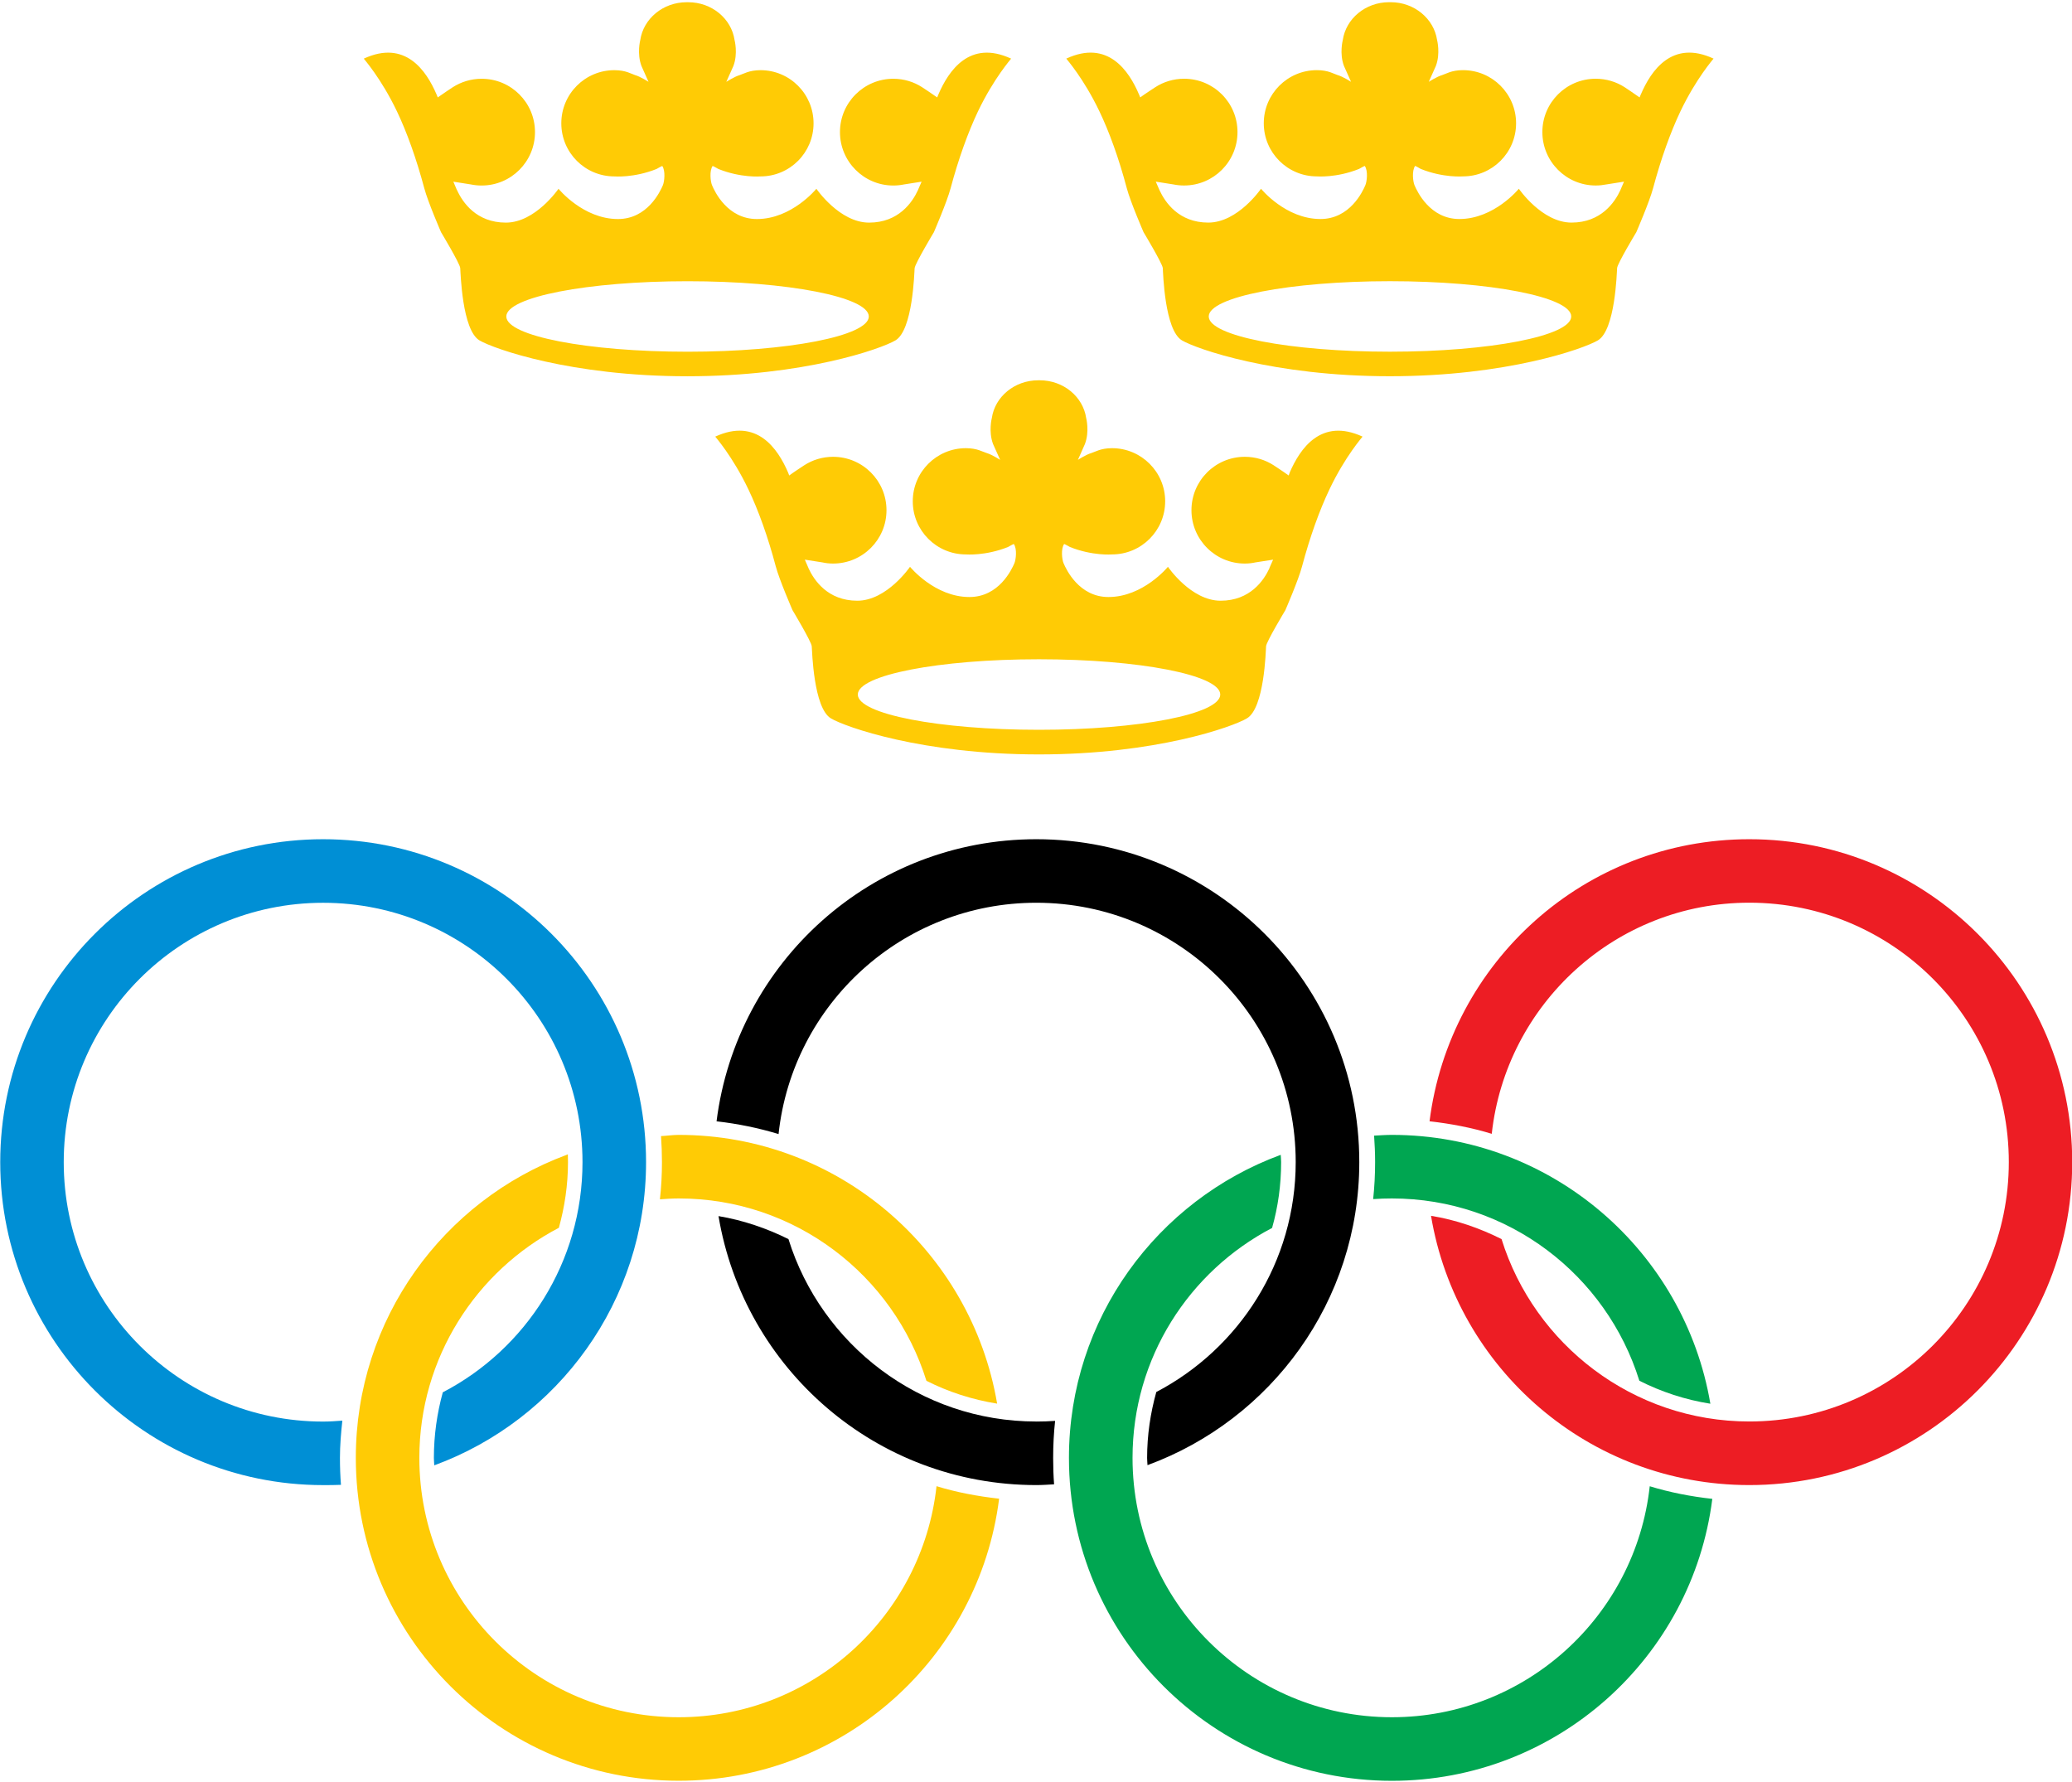 <svg xmlns:dc="http://purl.org/dc/elements/1.1/" xmlns:cc="http://creativecommons.org/ns#" xmlns:rdf="http://www.w3.org/1999/02/22-rdf-syntax-ns#" xmlns:svg="http://www.w3.org/2000/svg" xmlns="http://www.w3.org/2000/svg" version="1.1" width="340.997" height="293.258" id="svg7875" viewBox="0 0 300.0 257.518">
  <defs id="defs7877"/>
  <g transform="translate(-435.714,-269.317)" id="layer1">
    <g transform="matrix(4.349,0,0,4.349,-1869.853,-3844.647)" id="g7850">
      <path d="m 579.801,983.646 c 0.475,-4.321 4.129,-7.694 8.575,-7.694 4.771,0 8.639,3.866 8.639,8.635 0,4.771 -3.868,8.636 -8.639,8.636 -3.871,0 -7.155,-2.56 -8.249,-6.072 -0.724,-0.364 -1.52,-0.641 -2.348,-0.775 0.848,5.09 5.265,8.964 10.596,8.964 5.939,0 10.751,-4.815 10.751,-10.752 0,-5.936 -4.812,-10.749 -10.751,-10.749 -5.478,0 -9.977,4.093 -10.645,9.39 0.709,0.08 1.409,0.214 2.07,0.417" id="path7643" style="fill:#ed1d24;fill-opacity:1;fill-rule:nonzero;stroke:none"/>
      <path d="m 576.476,985.798 c 3.874,0 7.146,2.554 8.239,6.069 0.736,0.371 1.524,0.632 2.364,0.765 -0.859,-5.077 -5.281,-8.95 -10.602,-8.95 -0.199,0 -0.398,0.015 -0.593,0.025 0.021,0.289 0.034,0.589 0.034,0.881 0,0.417 -0.022,0.826 -0.065,1.232 0.205,-0.015 0.414,-0.022 0.624,-0.022 m 8.584,9.58 c -0.474,4.322 -4.135,7.691 -8.584,7.691 -4.769,0 -8.635,-3.868 -8.635,-8.635 0,-3.331 1.886,-6.211 4.646,-7.654 0.198,-0.699 0.301,-1.43 0.301,-2.192 0,-0.079 -0.009,-0.164 -0.013,-0.242 -4.11,1.511 -7.051,5.454 -7.051,10.089 0,5.938 4.814,10.75 10.751,10.75 5.478,0 10,-4.091 10.668,-9.386 -0.719,-0.079 -1.414,-0.215 -2.084,-0.42" id="path7647" style="fill:#00a651;fill-opacity:1;fill-rule:nonzero;stroke:none"/>
      <path d="m 564.637,993.224 c -3.874,0 -7.155,-2.561 -8.25,-6.072 -0.714,-0.357 -1.515,-0.631 -2.329,-0.766 0.851,5.085 5.253,8.954 10.579,8.954 0.2,0 0.396,-0.014 0.593,-0.025 -0.022,-0.29 -0.031,-0.586 -0.031,-0.88 0,-0.417 0.021,-0.83 0.065,-1.232 -0.207,0.015 -0.416,0.022 -0.626,0.022 m 0,-19.386 c -5.479,0 -9.98,4.094 -10.645,9.391 0.701,0.08 1.404,0.223 2.064,0.425 0.464,-4.332 4.129,-7.701 8.581,-7.701 4.77,0 8.636,3.866 8.636,8.634 0,3.329 -1.886,6.21 -4.641,7.654 -0.195,0.7 -0.306,1.433 -0.306,2.194 0,0.079 0.01,0.164 0.013,0.241 4.11,-1.51 7.051,-5.452 7.051,-10.089 0,-5.936 -4.815,-10.749 -10.752,-10.749" id="path7651" style="fill:#000000;fill-opacity:1;fill-rule:nonzero;stroke:none"/>
      <path d="m 552.735,985.798 c 3.876,0 7.151,2.558 8.245,6.071 0.73,0.369 1.52,0.626 2.354,0.76 -0.86,-5.075 -5.279,-8.947 -10.599,-8.947 -0.199,0 -0.396,0.031 -0.591,0.04 0.02,0.28 0.031,0.583 0.031,0.866 0,0.422 -0.022,0.83 -0.068,1.239 0.206,-0.015 0.417,-0.029 0.627,-0.029 m 8.582,9.58 c -0.474,4.321 -4.134,7.691 -8.582,7.691 -4.77,0 -8.636,-3.867 -8.636,-8.635 0,-3.326 1.89,-6.218 4.645,-7.659 0.193,-0.694 0.304,-1.43 0.304,-2.188 0,-0.092 -0.003,-0.168 -0.005,-0.259 l -0.044,0.02 c -4.094,1.518 -7.015,5.461 -7.015,10.085 0,5.937 4.814,10.75 10.751,10.75 5.479,0 9.998,-4.091 10.666,-9.39 -0.718,-0.08 -1.415,-0.211 -2.084,-0.416" id="path7655" style="fill:#ffcb05;fill-opacity:1;fill-rule:nonzero;stroke:none"/>
      <path d="m 541.49,995.332 c -0.198,0.009 -0.394,0.009 -0.595,0.009 -5.936,0 -10.75,-4.815 -10.75,-10.752 0,-5.936 4.814,-10.75 10.75,-10.75 5.938,0 10.751,4.814 10.751,10.75 0,4.635 -2.939,8.586 -7.051,10.094 -0.003,-0.083 -0.013,-0.165 -0.013,-0.247 0,-0.756 0.106,-1.488 0.297,-2.184 2.764,-1.438 4.651,-4.331 4.651,-7.662 0,-4.769 -3.866,-8.635 -8.636,-8.635 -4.768,0 -8.635,3.866 -8.635,8.635 0,4.77 3.868,8.636 8.635,8.636 0.22,0 0.426,-0.016 0.641,-0.031 -0.045,0.409 -0.08,0.819 -0.08,1.241 0,0.304 0.01,0.596 0.034,0.897" id="path7659" style="fill:#008fd5;fill-opacity:1;fill-rule:nonzero;stroke:none"/>
      <path d="m 576.411,957.609 c -3.333,0 -6.032,-0.525 -6.032,-1.173 0,-0.647 2.7,-1.174 6.032,-1.174 3.334,0 6.036,0.526 6.036,1.174 0,0.647 -2.703,1.173 -6.036,1.173 m 8.351,-8.562 c 0,0 -0.037,0.096 -0.04,0.096 -0.139,-0.101 -0.497,-0.339 -0.497,-0.339 -0.278,-0.179 -0.609,-0.282 -0.963,-0.282 -0.981,0 -1.776,0.795 -1.776,1.776 0,0.98 0.795,1.778 1.776,1.778 0.125,0 0.241,-0.013 0.359,-0.036 l 0.583,-0.092 -0.117,0.273 -0.004,0.011 c -0.185,0.401 -0.642,1.079 -1.626,1.079 -0.984,0 -1.754,-1.127 -1.754,-1.127 0,0 -0.818,1.008 -1.98,1.008 -0.979,0 -1.404,-0.915 -1.494,-1.126 -0.051,-0.12 -0.092,-0.477 0.019,-0.64 0.008,-0.009 0.189,0.098 0.189,0.098 0.754,0.304 1.405,0.249 1.405,0.249 0.978,0 1.769,-0.791 1.769,-1.768 0,-0.976 -0.791,-1.769 -1.769,-1.769 -0.38,0 -0.564,0.125 -0.688,0.163 -0.177,0.05 -0.45,0.226 -0.45,0.226 l 0.236,-0.527 c 0.158,-0.417 0.041,-0.865 0.041,-0.865 -0.106,-0.709 -0.757,-1.259 -1.545,-1.259 l -0.052,0 c -0.789,0 -1.438,0.55 -1.542,1.259 0,0 -0.119,0.448 0.039,0.865 l 0.236,0.527 c 0,0 -0.271,-0.176 -0.45,-0.226 -0.124,-0.037 -0.306,-0.163 -0.688,-0.163 -0.976,0 -1.768,0.792 -1.768,1.769 0,0.976 0.791,1.768 1.768,1.768 0,0 0.651,0.055 1.405,-0.249 0,0 0.184,-0.106 0.19,-0.098 0.114,0.163 0.07,0.52 0.019,0.64 -0.089,0.211 -0.516,1.126 -1.494,1.126 -1.164,0 -1.98,-1.008 -1.98,-1.008 0,0 -0.77,1.127 -1.755,1.127 -0.983,0 -1.439,-0.677 -1.624,-1.079 l -0.005,-0.011 -0.119,-0.273 0.583,0.092 c 0.117,0.024 0.237,0.036 0.359,0.036 0.984,0 1.778,-0.797 1.778,-1.778 0,-0.981 -0.794,-1.776 -1.778,-1.776 -0.352,0 -0.685,0.104 -0.959,0.282 0,0 -0.364,0.237 -0.501,0.339 -0.002,0 -0.04,-0.096 -0.04,-0.096 -0.338,-0.795 -1.039,-1.835 -2.422,-1.195 -0.004,0.003 0.575,0.649 1.103,1.755 0.331,0.691 0.65,1.574 0.912,2.562 0.12,0.454 0.557,1.46 0.557,1.46 0,0 0.627,1.042 0.641,1.195 0.01,0.155 0.059,2.064 0.637,2.408 0.476,0.281 3.047,1.194 6.923,1.194 l 0,0.003 0.002,0 0,-0.003 c 3.877,0 6.447,-0.912 6.923,-1.194 0.579,-0.344 0.629,-2.252 0.64,-2.408 0.011,-0.152 0.64,-1.195 0.64,-1.195 0,0 0.436,-1.006 0.557,-1.46 0.264,-0.989 0.583,-1.871 0.911,-2.562 0.529,-1.106 1.106,-1.752 1.103,-1.755 -1.381,-0.64 -2.083,0.4 -2.422,1.195 m -20.036,21.149 c -3.331,0 -6.032,-0.524 -6.032,-1.174 0,-0.649 2.701,-1.174 6.032,-1.174 3.334,0 6.035,0.525 6.035,1.174 0,0.65 -2.701,1.174 -6.035,1.174 m 8.349,-8.564 c 0,0 -0.036,0.098 -0.037,0.098 -0.139,-0.104 -0.499,-0.34 -0.499,-0.34 -0.278,-0.179 -0.605,-0.282 -0.961,-0.282 -0.98,0 -1.776,0.795 -1.776,1.778 0,0.981 0.796,1.776 1.776,1.776 0.124,0 0.242,-0.013 0.357,-0.039 l 0.586,-0.091 -0.122,0.274 -0.001,0.013 c -0.184,0.399 -0.641,1.08 -1.625,1.08 -0.988,0 -1.754,-1.129 -1.754,-1.129 0,0 -0.82,1.006 -1.981,1.006 -0.978,0 -1.405,-0.916 -1.494,-1.126 -0.052,-0.121 -0.094,-0.475 0.019,-0.639 0.005,-0.007 0.19,0.098 0.19,0.098 0.752,0.304 1.404,0.249 1.404,0.249 0.976,0 1.77,-0.791 1.77,-1.769 0,-0.976 -0.794,-1.768 -1.77,-1.768 -0.378,0 -0.564,0.126 -0.685,0.161 -0.181,0.052 -0.45,0.228 -0.45,0.228 l 0.234,-0.529 c 0.158,-0.419 0.041,-0.864 0.041,-0.864 -0.106,-0.71 -0.757,-1.256 -1.545,-1.256 l -0.052,0 c -0.787,0 -1.44,0.546 -1.544,1.256 0,0 -0.116,0.445 0.04,0.864 l 0.237,0.529 c 0,0 -0.271,-0.175 -0.45,-0.228 -0.126,-0.035 -0.31,-0.161 -0.69,-0.161 -0.976,0 -1.769,0.791 -1.769,1.768 0,0.978 0.792,1.769 1.769,1.769 0,0 0.652,0.055 1.406,-0.249 0,0 0.184,-0.105 0.189,-0.098 0.114,0.164 0.07,0.517 0.02,0.639 -0.09,0.21 -0.515,1.126 -1.498,1.126 -1.16,0 -1.978,-1.006 -1.978,-1.006 0,0 -0.77,1.129 -1.755,1.129 -0.984,0 -1.439,-0.681 -1.624,-1.08 l -0.004,-0.013 -0.119,-0.274 0.583,0.091 c 0.116,0.026 0.234,0.039 0.357,0.039 0.983,0 1.779,-0.795 1.779,-1.776 0,-0.983 -0.796,-1.778 -1.779,-1.778 -0.354,0 -0.684,0.104 -0.959,0.282 0,0 -0.362,0.236 -0.501,0.34 l -0.037,-0.098 c -0.343,-0.796 -1.041,-1.833 -2.425,-1.196 -0.004,0.003 0.576,0.65 1.104,1.758 0.33,0.691 0.649,1.574 0.911,2.564 0.121,0.454 0.557,1.456 0.557,1.456 0,0 0.627,1.044 0.64,1.199 0.013,0.154 0.059,2.062 0.64,2.404 0.476,0.284 3.046,1.199 6.921,1.199 l 0.004,0 c 3.877,0 6.445,-0.915 6.921,-1.199 0.584,-0.341 0.63,-2.25 0.64,-2.404 0.013,-0.155 0.642,-1.199 0.642,-1.199 0,0 0.436,-1.002 0.555,-1.456 0.264,-0.99 0.583,-1.873 0.912,-2.564 0.526,-1.107 1.107,-1.755 1.103,-1.758 -1.383,-0.636 -2.081,0.4 -2.425,1.196 m -20.047,-4.022 c -3.33,0 -6.034,-0.525 -6.034,-1.173 0,-0.647 2.704,-1.174 6.034,-1.174 3.333,0 6.034,0.526 6.034,1.174 0,0.647 -2.701,1.173 -6.034,1.173 m 7.561,-2.785 c 0.014,-0.152 0.64,-1.195 0.64,-1.195 0,0 0.436,-1.006 0.556,-1.46 0.264,-0.989 0.584,-1.871 0.912,-2.562 0.529,-1.106 1.107,-1.752 1.103,-1.755 -1.381,-0.64 -2.081,0.4 -2.422,1.195 l -0.039,0.096 c -0.138,-0.101 -0.501,-0.339 -0.501,-0.339 -0.276,-0.179 -0.608,-0.282 -0.96,-0.282 -0.98,0 -1.776,0.795 -1.776,1.776 0,0.98 0.796,1.778 1.776,1.778 0.124,0 0.244,-0.013 0.357,-0.036 l 0.585,-0.092 -0.119,0.273 -0.004,0.011 c -0.184,0.401 -0.642,1.079 -1.625,1.079 -0.985,0 -1.755,-1.127 -1.755,-1.127 0,0 -0.818,1.008 -1.979,1.008 -0.98,0 -1.407,-0.915 -1.495,-1.126 -0.051,-0.12 -0.092,-0.477 0.019,-0.64 0.005,-0.009 0.19,0.098 0.19,0.098 0.752,0.304 1.405,0.249 1.405,0.249 0.976,0 1.766,-0.791 1.766,-1.768 0,-0.976 -0.79,-1.769 -1.766,-1.769 -0.38,0 -0.566,0.125 -0.69,0.163 -0.176,0.05 -0.449,0.226 -0.449,0.226 l 0.236,-0.527 c 0.158,-0.417 0.039,-0.865 0.039,-0.865 -0.104,-0.709 -0.754,-1.259 -1.544,-1.259 l -0.05,0 c -0.79,0 -1.44,0.55 -1.545,1.259 0,0 -0.117,0.448 0.04,0.865 l 0.235,0.527 c 0,0 -0.27,-0.176 -0.45,-0.226 -0.12,-0.037 -0.306,-0.163 -0.686,-0.163 -0.978,0 -1.768,0.792 -1.768,1.769 0,0.976 0.79,1.768 1.768,1.768 0,0 0.651,0.055 1.406,-0.249 0,0 0.182,-0.106 0.188,-0.098 0.111,0.163 0.07,0.52 0.02,0.64 -0.09,0.211 -0.515,1.126 -1.495,1.126 -1.164,0 -1.98,-1.008 -1.98,-1.008 0,0 -0.77,1.127 -1.752,1.127 -0.985,0 -1.442,-0.677 -1.625,-1.079 l -0.008,-0.011 -0.116,-0.273 0.584,0.092 c 0.116,0.024 0.236,0.036 0.359,0.036 0.981,0 1.775,-0.797 1.775,-1.778 0,-0.981 -0.794,-1.776 -1.775,-1.776 -0.354,0 -0.685,0.104 -0.963,0.282 0,0 -0.36,0.237 -0.499,0.339 -10e-4,0 -0.039,-0.096 -0.039,-0.096 -0.34,-0.795 -1.041,-1.835 -2.424,-1.195 -0.004,0.003 0.576,0.649 1.104,1.755 0.33,0.691 0.647,1.574 0.911,2.562 0.12,0.454 0.557,1.46 0.557,1.46 0,0 0.627,1.042 0.639,1.195 0.013,0.155 0.06,2.064 0.641,2.408 0.476,0.281 3.044,1.194 6.92,1.194 l 0,0.003 0.005,0 0,-0.003 c 3.875,0 6.447,-0.912 6.923,-1.194 0.58,-0.344 0.627,-2.252 0.639,-2.408" id="path7663" style="fill:#ffcb05;fill-opacity:1;fill-rule:nonzero;stroke:none"/>
    </g>
  </g>
</svg>
